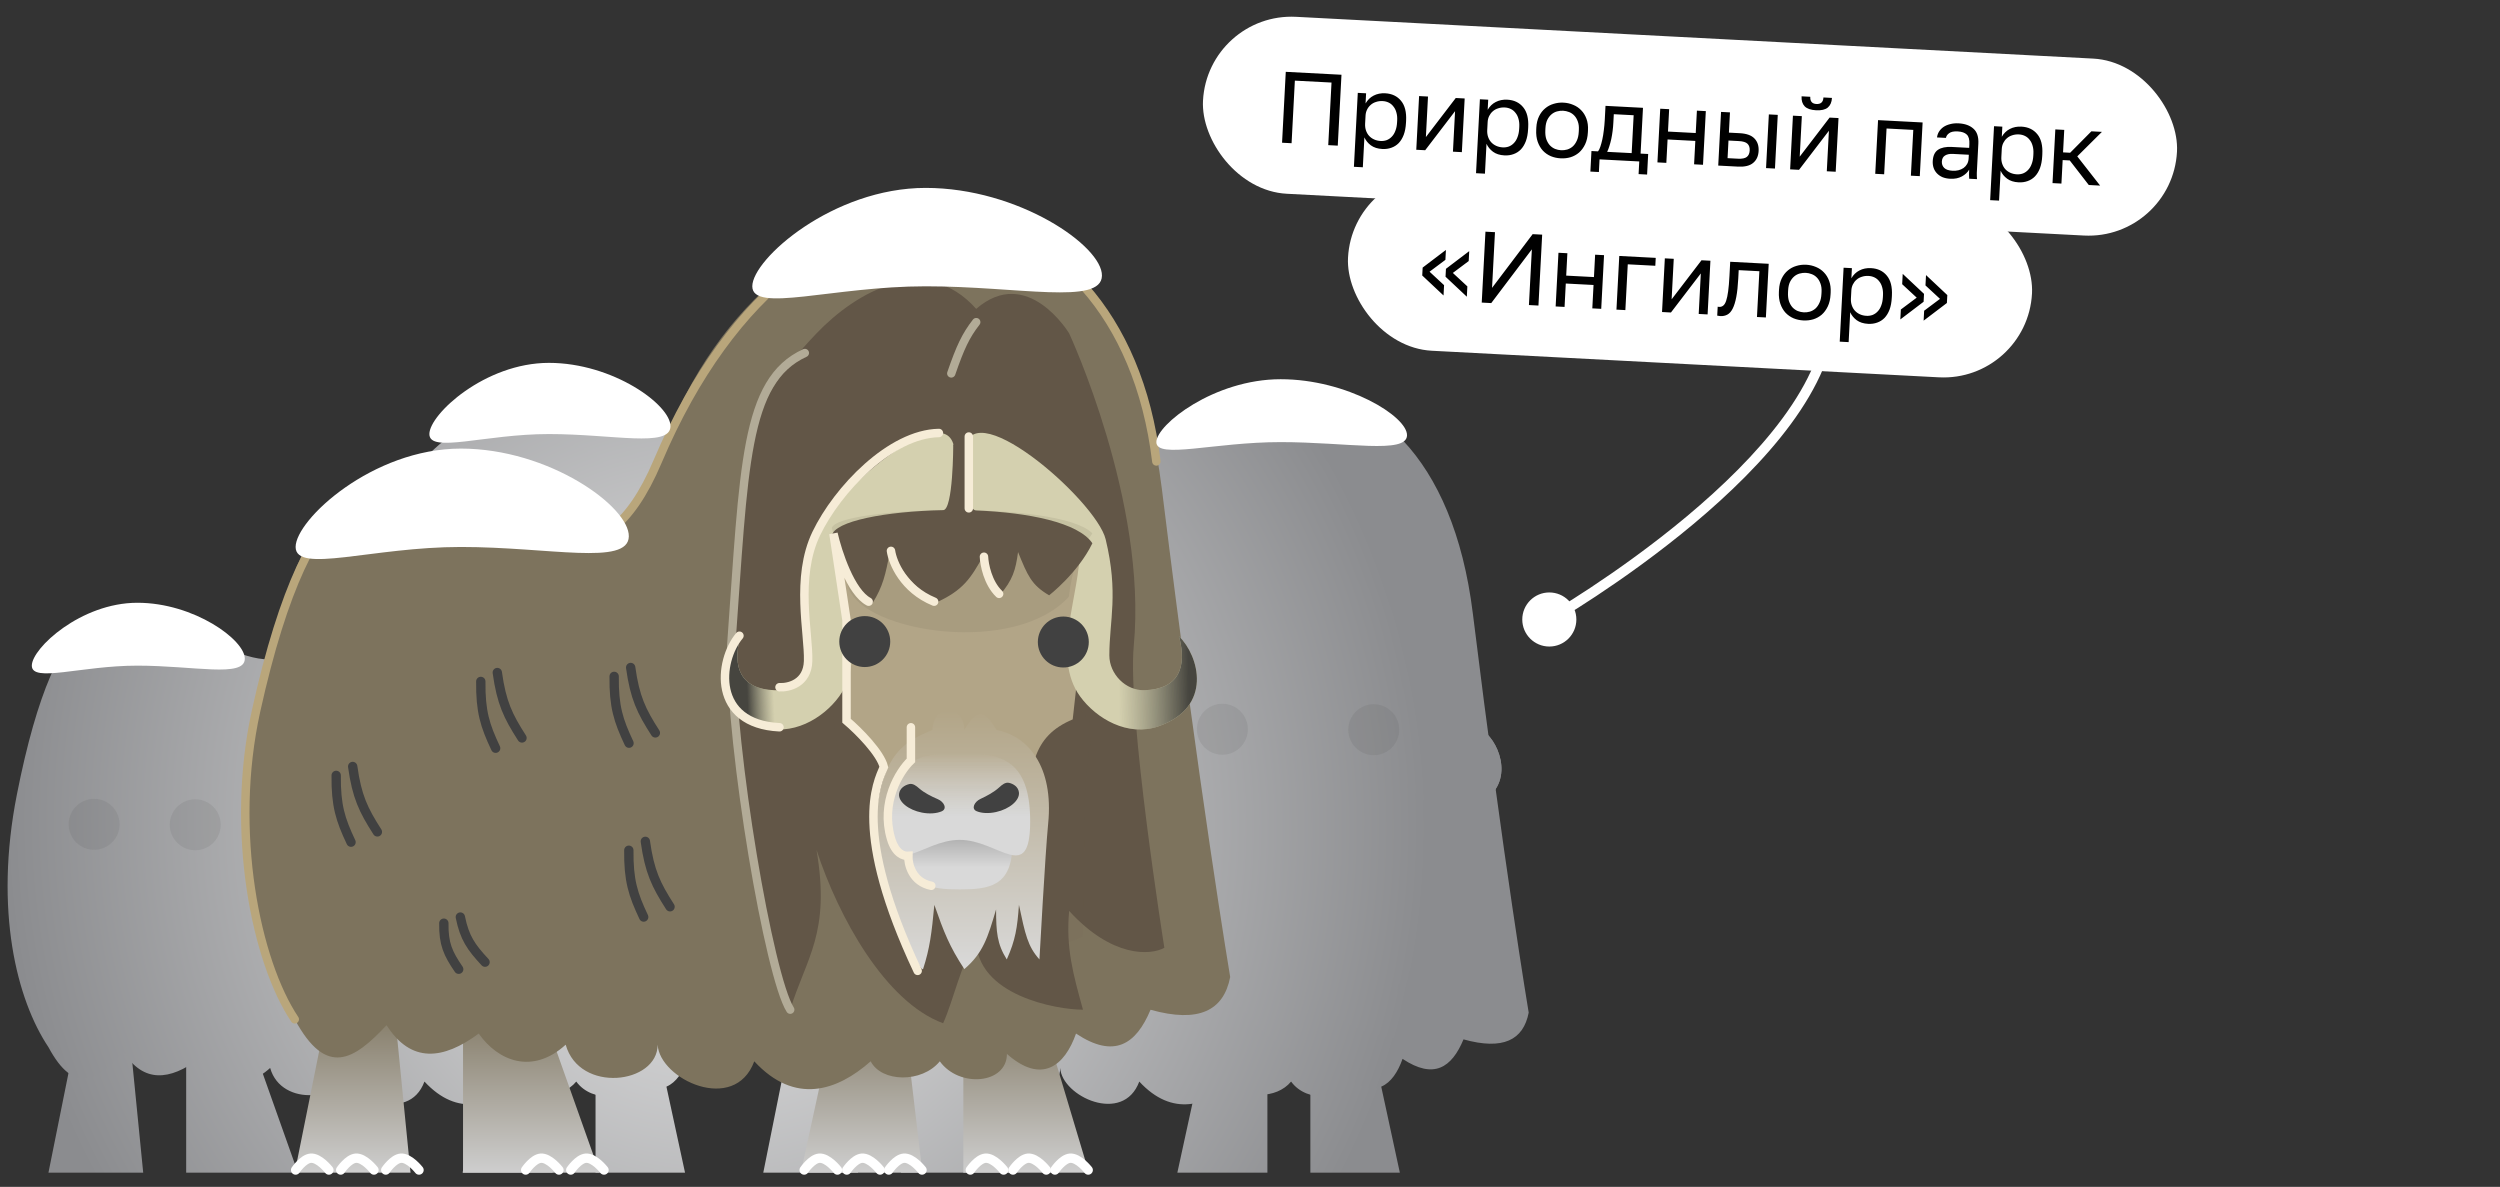 <?xml version="1.0" encoding="UTF-8"?> <svg xmlns="http://www.w3.org/2000/svg" width="198" height="94" viewBox="0 0 198 94" fill="none"><rect x="0" y="0" width="198" height="94" fill="#333333" stroke="none"/><path d="M63.169 79.358H66.616L67.955 92.877H60.451L63.169 79.358Z" fill="url(#paint0_radial_209_17546)"></path><path d="M71.358 80.196H75.711L80.21 92.877H71.358V80.196Z" fill="url(#paint1_radial_209_17546)"></path><path d="M103.781 80.196H108.125L110.868 92.877H103.781V80.196Z" fill="url(#paint2_radial_209_17546)"></path><path d="M100.378 80.196H96.007L93.246 92.877H100.378V80.196Z" fill="url(#paint3_radial_209_17546)"></path><path d="M57.949 62.938C64.418 30.148 76.157 64.585 83.969 46.785C90.511 27.055 113.553 23.466 116.648 48.583C119.082 68.338 121.073 80.199 121.073 80.199C120.65 82.372 119.046 83.194 115.91 82.318C114.977 84.555 113.564 85.513 111.082 83.861C110.35 85.95 108.862 87.176 106.604 85.18C106.604 87.133 103.514 87.406 102.255 85.659C101.087 87.084 98.476 87.022 97.775 85.659C95.589 87.588 92.857 88.499 90.231 85.659C88.956 89.106 84.09 86.824 83.969 84.582C83.969 87.133 78.902 87.76 78.009 84.582C75.865 86.536 73.637 85.659 72.375 83.861C70.061 85.57 67.987 85.803 66.401 83.318C64.311 85.551 62.507 86.763 60.452 82.938C57.949 79.196 56.138 72.114 57.949 62.938Z" fill="url(#paint4_radial_209_17546)"></path><path d="M88.736 58.728C89.578 47.126 88.603 44.41 94.265 38.486C96.844 35.787 101.333 33.2 104.612 36.898C107.939 34.012 110.637 38.486 110.637 38.486C110.637 38.486 115.706 49.373 114.825 58.728C114.403 63.213 116.807 78.302 116.807 78.302C115.911 78.8 113.416 78.958 110.637 75.914C110.418 78.302 110.894 80.005 111.533 82.314C109.819 82.314 104.619 81.389 104.612 77.768C103.613 79.386 103.137 81.718 102.471 83.193C98.711 81.813 95.681 76.294 94.265 71.962C95.19 77.387 93.584 78.956 92.562 82.314C91.759 83.08 88.693 65.575 88.736 58.728Z" fill="url(#paint5_radial_209_17546)"></path><path d="M95.339 63.335C95.632 59.871 110.122 58.738 112.221 64.198C111.289 67.571 111.769 72.923 111.527 77.593C106.276 80.035 97.492 77.436 96.384 70.266C95.944 65.987 95.751 66.799 95.339 63.335Z" fill="url(#paint6_radial_209_17546)"></path><path d="M95.26 51.596C96.374 44.286 110.896 43.532 112.142 52.088L110.867 63.501C108.24 64.611 107.988 66.61 107.974 70.669C107.974 70.669 98.969 74.186 98.969 70.669C99.183 66.953 98.814 65.224 96.257 63.501L95.26 51.596Z" fill="url(#paint7_radial_209_17546)"></path><path d="M102.726 52.32C103.642 52.32 103.215 49.973 103.215 49.973V46.312C103.215 41.891 94.694 49.281 94.079 51.831C93.232 55.344 93.84 57.092 93.84 59.354C93.84 60.563 92.773 61.654 91.555 61.612C89.357 61.535 88.788 60.16 89.325 58.117C88.026 59.38 87.1 62.698 90.652 63.949C92.645 64.65 94.688 63.455 95.737 62.01C97.621 59.415 95.737 55.484 95.737 52.32C95.737 49.802 99.198 52.32 102.726 52.32Z" fill="url(#paint8_radial_209_17546)"></path><path d="M102.726 52.32C103.642 52.32 103.215 49.973 103.215 49.973V46.312C103.215 41.891 94.694 49.281 94.079 51.831C93.232 55.344 93.84 57.092 93.84 59.354C93.84 60.563 92.773 61.654 91.555 61.612C89.357 61.535 88.788 60.16 89.325 58.117C88.026 59.38 87.1 62.698 90.652 63.949C92.645 64.65 94.688 63.455 95.737 62.01C97.621 59.415 95.737 55.484 95.737 52.32C95.737 49.802 99.198 52.32 102.726 52.32Z" fill="url(#paint9_radial_209_17546)"></path><path d="M104.356 52.32C103.44 52.32 103.867 49.973 103.867 49.973V46.312C103.867 41.891 112.388 49.281 113.003 51.831C113.85 55.344 113.242 57.092 113.242 59.354C113.242 60.563 114.309 61.654 115.527 61.612C117.725 61.535 118.294 60.16 117.757 58.117C119.056 59.38 119.982 62.698 116.43 63.949C114.437 64.65 112.394 63.455 111.345 62.01C109.461 59.415 111.345 55.484 111.345 52.32C111.345 49.802 107.884 52.32 104.356 52.32Z" fill="url(#paint10_radial_209_17546)"></path><path d="M104.356 52.32C103.44 52.32 103.867 49.973 103.867 49.973V46.312C103.867 41.891 112.388 49.281 113.003 51.831C113.85 55.344 113.242 57.092 113.242 59.354C113.242 60.563 114.309 61.654 115.527 61.612C117.725 61.535 118.294 60.16 117.757 58.117C119.056 59.38 119.982 62.698 116.43 63.949C114.437 64.65 112.394 63.455 111.345 62.01C109.461 59.415 111.345 55.484 111.345 52.32C111.345 49.802 107.884 52.32 104.356 52.32Z" fill="url(#paint11_radial_209_17546)"></path><path d="M95.26 51.101C95.552 49.713 110.043 49.26 112.142 51.447C111.21 52.798 110.857 53.684 110.615 55.555C107.123 59.385 97.455 57.889 96.348 55.017C95.907 53.303 95.672 52.489 95.26 51.101Z" fill="url(#paint12_radial_209_17546)"></path><path d="M98.074 70.27C98.435 65.606 100.085 64.907 101.772 64.184C101.878 62.38 103.846 62.617 103.844 64.18C104.733 62.684 105.174 62.942 105.93 64.184C107.94 64.57 109.654 66.51 109.276 70.27C109.095 72.073 108.711 79.057 108.711 79.057C107.949 78.203 107.791 77.432 107.383 75.522C107.278 76.998 107.159 77.797 106.595 79.057C105.961 78.048 105.905 77.272 105.902 75.816C105.367 77.629 105.063 78.642 103.844 79.683C102.878 78.218 102.509 77.263 101.901 75.522C101.728 77.351 101.609 78.333 101.17 79.683C100.825 79.991 98.055 73.022 98.074 70.27Z" fill="url(#paint13_radial_209_17546)"></path><path d="M95.26 51.596C95.399 50.655 98.762 50.015 102.471 49.94C103.126 49.94 103.126 45.706 103.126 45.706C103.126 45.706 103.647 45.414 104 45.706C104.227 45.71 103.785 49.961 104.609 49.961C108.004 50.097 111.234 50.74 112.142 52.088C111.21 54.011 109.34 55.461 109.34 55.461C108.183 54.784 107.944 54.173 107.326 52.659C107.166 53.829 106.985 54.462 106.129 55.461C105.168 54.662 105.083 54.046 105.079 52.893C104.266 54.33 103.806 55.132 101.956 55.957C100.491 54.796 99.931 54.039 99.009 52.659C98.746 54.109 98.566 54.887 97.9 55.957C97.377 56.201 95.231 53.777 95.26 51.596Z" fill="url(#paint14_radial_209_17546)"></path><path d="M106.957 71.586C106.957 68.833 105.428 70.784 103.541 70.784C101.654 70.784 100.125 68.833 100.125 71.586C100.125 74.339 101.654 74.518 103.541 74.518C105.428 74.518 106.957 74.339 106.957 71.586Z" fill="url(#paint15_radial_209_17546)"></path><path d="M108.111 70.103C108.111 74.24 106.065 71.308 103.541 71.308C101.018 71.308 98.972 74.24 98.972 70.103C98.972 65.965 101.018 65.695 103.541 65.695C106.065 65.695 108.111 65.965 108.111 70.103Z" fill="url(#paint16_radial_209_17546)"></path><path d="M102.128 68.673C102.531 68.843 102.76 69.3 102.369 69.463C102.044 69.598 101.591 69.636 101.106 69.543C100.21 69.372 99.543 68.821 99.616 68.313C99.666 67.965 99.975 67.763 100.277 67.692C100.514 67.636 100.733 67.811 100.923 67.978C101.234 68.252 101.711 68.497 102.128 68.673Z" fill="url(#paint17_radial_209_17546)"></path><path d="M104.897 68.65C104.496 68.833 104.263 69.3 104.648 69.455C104.968 69.585 105.417 69.612 105.899 69.505C106.786 69.309 107.449 68.735 107.381 68.222C107.335 67.873 107.032 67.677 106.736 67.612C106.5 67.56 106.28 67.744 106.089 67.919C105.78 68.203 105.309 68.462 104.897 68.65Z" fill="url(#paint18_radial_209_17546)"></path><path d="M99.042 58.458C99.042 59.37 98.303 60.109 97.391 60.109C96.48 60.109 95.74 59.37 95.74 58.458C95.74 57.546 96.48 56.807 97.391 56.807C98.303 56.807 99.042 57.546 99.042 58.458Z" fill="url(#paint19_radial_209_17546)"></path><path d="M96.945 58.458C96.945 58.79 96.675 59.06 96.343 59.06C96.01 59.06 95.74 58.79 95.74 58.458C95.74 58.125 96.01 57.856 96.343 57.856C96.675 57.856 96.945 58.125 96.945 58.458Z" fill="url(#paint20_radial_209_17546)"></path><path d="M111.91 58.487C111.91 59.399 111.17 60.138 110.259 60.138C109.347 60.138 108.608 59.399 108.608 58.487C108.608 57.575 109.347 56.836 110.259 56.836C111.17 56.836 111.91 57.575 111.91 58.487Z" fill="url(#paint21_radial_209_17546)"></path><path d="M111.91 58.458C111.91 58.79 111.64 59.06 111.307 59.06C110.975 59.06 110.705 58.79 110.705 58.458C110.705 58.125 110.975 57.856 111.307 57.856C111.64 57.856 111.91 58.125 111.91 58.458Z" fill="url(#paint22_radial_209_17546)"></path><path d="M6.556 79.358H10.003L11.342 92.877H3.837L6.556 79.358Z" fill="url(#paint23_radial_209_17546)"></path><path d="M14.745 80.196H19.098L23.597 92.877H14.745V80.196Z" fill="url(#paint24_radial_209_17546)"></path><path d="M47.167 80.196H51.512L54.255 92.877H47.167V80.196Z" fill="url(#paint25_radial_209_17546)"></path><path d="M43.765 80.196H39.394L36.633 92.877H43.765V80.196Z" fill="url(#paint26_radial_209_17546)"></path><path d="M1.335 62.938C7.804 30.148 19.544 64.585 27.356 46.785C33.898 27.055 56.94 23.466 60.035 48.583C62.469 68.338 64.46 80.199 64.46 80.199C64.037 82.372 62.432 83.194 59.297 82.318C58.364 84.555 56.951 85.513 54.469 83.861C53.736 85.95 52.249 87.176 49.991 85.18C49.991 87.133 46.901 87.406 45.641 85.659C44.474 87.084 41.863 87.022 41.162 85.659C38.976 87.588 36.243 88.499 33.617 85.659C32.343 89.106 27.477 86.824 27.356 84.582C27.356 87.133 22.289 87.76 21.396 84.582C19.251 86.536 17.024 85.659 15.761 83.861C13.448 85.57 11.374 85.803 9.788 83.318C7.698 85.551 5.894 86.763 3.838 82.938C1.336 79.196 -0.475 72.114 1.335 62.938Z" fill="url(#paint27_radial_209_17546)"></path><path d="M32.123 58.728C32.964 47.126 31.99 44.41 37.651 38.486C40.231 35.787 44.719 33.2 47.999 36.898C51.325 34.012 54.024 38.486 54.024 38.486C54.024 38.486 59.092 49.373 58.212 58.728C57.79 63.213 60.194 78.302 60.194 78.302C59.298 78.8 56.803 78.958 54.024 75.914C53.805 78.302 54.28 80.005 54.92 82.314C53.206 82.314 48.005 81.389 47.999 77.768C46.999 79.386 46.524 81.718 45.857 83.193C42.098 81.813 39.068 76.294 37.651 71.962C38.577 77.387 36.971 78.956 35.949 82.314C35.146 83.08 32.079 65.575 32.123 58.728Z" fill="url(#paint28_radial_209_17546)"></path><path d="M38.725 63.335C39.018 59.871 53.509 58.738 55.608 64.198C54.675 67.571 55.156 72.923 54.914 77.593C49.663 80.035 40.878 77.436 39.771 70.266C39.331 65.987 39.137 66.799 38.725 63.335Z" fill="url(#paint29_radial_209_17546)"></path><path d="M38.646 51.596C39.76 44.286 54.282 43.532 55.529 52.088L54.254 63.501C51.627 64.611 51.375 66.61 51.36 70.669C51.36 70.669 42.356 74.186 42.356 70.669C42.569 66.953 42.201 65.224 39.644 63.501L38.646 51.596Z" fill="url(#paint30_radial_209_17546)"></path><path d="M46.112 52.32C47.029 52.32 46.602 49.973 46.602 49.973V46.312C46.602 41.891 38.081 49.281 37.466 51.831C36.618 55.344 37.227 57.092 37.227 59.354C37.227 60.563 36.16 61.654 34.942 61.612C32.743 61.535 32.175 60.16 32.712 58.117C31.413 59.38 30.486 62.698 34.039 63.949C36.031 64.65 38.074 63.455 39.124 62.01C41.008 59.415 39.124 55.484 39.124 52.32C39.124 49.802 42.584 52.32 46.112 52.32Z" fill="url(#paint31_radial_209_17546)"></path><path d="M46.112 52.32C47.029 52.32 46.602 49.973 46.602 49.973V46.312C46.602 41.891 38.081 49.281 37.466 51.831C36.618 55.344 37.227 57.092 37.227 59.354C37.227 60.563 36.16 61.654 34.942 61.612C32.743 61.535 32.175 60.16 32.712 58.117C31.413 59.38 30.486 62.698 34.039 63.949C36.031 64.65 38.074 63.455 39.124 62.01C41.008 59.415 39.124 55.484 39.124 52.32C39.124 49.802 42.584 52.32 46.112 52.32Z" fill="url(#paint32_radial_209_17546)"></path><path d="M47.743 52.32C46.827 52.32 47.254 49.973 47.254 49.973V46.312C47.254 41.891 55.775 49.281 56.389 51.831C57.237 55.344 56.629 57.092 56.629 59.354C56.629 60.563 57.695 61.654 58.913 61.612C61.112 61.535 61.681 60.16 61.144 58.117C62.442 59.38 63.369 62.698 59.817 63.949C57.824 64.65 55.781 63.455 54.732 62.01C52.848 59.415 54.732 55.484 54.732 52.32C54.732 49.802 51.271 52.32 47.743 52.32Z" fill="url(#paint33_radial_209_17546)"></path><path d="M47.743 52.32C46.827 52.32 47.254 49.973 47.254 49.973V46.312C47.254 41.891 55.775 49.281 56.389 51.831C57.237 55.344 56.629 57.092 56.629 59.354C56.629 60.563 57.695 61.654 58.913 61.612C61.112 61.535 61.681 60.16 61.144 58.117C62.442 59.38 63.369 62.698 59.817 63.949C57.824 64.65 55.781 63.455 54.732 62.01C52.848 59.415 54.732 55.484 54.732 52.32C54.732 49.802 51.271 52.32 47.743 52.32Z" fill="url(#paint34_radial_209_17546)"></path><path d="M38.646 51.101C38.939 49.713 53.43 49.26 55.529 51.447C54.596 52.798 54.243 53.684 54.002 55.555C50.51 59.385 40.842 57.889 39.734 55.017C39.294 53.303 39.058 52.489 38.646 51.101Z" fill="url(#paint35_radial_209_17546)"></path><path d="M41.461 70.27C41.822 65.606 43.472 64.907 45.158 64.184C45.265 62.38 47.233 62.617 47.231 64.18C48.12 62.684 48.56 62.942 49.317 64.184C51.327 64.57 53.041 66.51 52.663 70.27C52.481 72.073 52.097 79.057 52.097 79.057C51.335 78.203 51.178 77.432 50.77 75.522C50.665 76.998 50.546 77.797 49.981 79.057C49.347 78.048 49.292 77.272 49.289 75.816C48.753 77.629 48.45 78.642 47.231 79.683C46.265 78.218 45.896 77.263 45.288 75.522C45.115 77.351 44.996 78.333 44.557 79.683C44.212 79.991 41.442 73.022 41.461 70.27Z" fill="url(#paint36_radial_209_17546)"></path><path d="M38.646 51.596C38.786 50.655 42.148 50.015 45.858 49.94C46.512 49.94 46.512 45.706 46.512 45.706C46.512 45.706 47.034 45.414 47.386 45.706C47.613 45.71 47.172 49.961 47.996 49.961C51.391 50.097 54.621 50.74 55.529 52.088C54.596 54.011 52.726 55.461 52.726 55.461C51.57 54.784 51.331 54.173 50.713 52.659C50.553 53.829 50.372 54.462 49.516 55.461C48.554 54.662 48.47 54.046 48.466 52.893C47.653 54.33 47.193 55.132 45.343 55.957C43.877 54.796 43.318 54.039 42.396 52.659C42.133 54.109 41.952 54.887 41.287 55.957C40.763 56.201 38.618 53.777 38.646 51.596Z" fill="url(#paint37_radial_209_17546)"></path><path d="M50.344 71.586C50.344 68.833 48.814 70.784 46.928 70.784C45.041 70.784 43.512 68.833 43.512 71.586C43.512 74.339 45.041 74.518 46.928 74.518C48.814 74.518 50.344 74.339 50.344 71.586Z" fill="url(#paint38_radial_209_17546)"></path><path d="M51.498 70.103C51.498 74.24 49.452 71.308 46.928 71.308C44.404 71.308 42.359 74.24 42.359 70.103C42.359 65.965 44.404 65.695 46.928 65.695C49.452 65.695 51.498 65.965 51.498 70.103Z" fill="url(#paint39_radial_209_17546)"></path><path d="M45.515 68.673C45.917 68.843 46.146 69.3 45.755 69.463C45.431 69.598 44.978 69.636 44.492 69.543C43.597 69.372 42.93 68.821 43.003 68.313C43.052 67.965 43.362 67.763 43.663 67.692C43.901 67.636 44.119 67.811 44.31 67.978C44.621 68.252 45.098 68.497 45.515 68.673Z" fill="url(#paint40_radial_209_17546)"></path><path d="M48.283 68.65C47.883 68.833 47.65 69.3 48.035 69.455C48.355 69.585 48.804 69.612 49.286 69.505C50.172 69.309 50.836 68.735 50.768 68.222C50.721 67.873 50.419 67.677 50.123 67.612C49.886 67.56 49.667 67.744 49.476 67.919C49.167 68.203 48.696 68.462 48.283 68.65Z" fill="url(#paint41_radial_209_17546)"></path><path d="M42.429 58.458C42.429 59.37 41.69 60.109 40.778 60.109C39.866 60.109 39.127 59.37 39.127 58.458C39.127 57.546 39.866 56.807 40.778 56.807C41.69 56.807 42.429 57.546 42.429 58.458Z" fill="url(#paint42_radial_209_17546)"></path><path d="M40.331 58.458C40.331 58.79 40.062 59.06 39.729 59.06C39.397 59.06 39.127 58.79 39.127 58.458C39.127 58.125 39.397 57.856 39.729 57.856C40.062 57.856 40.331 58.125 40.331 58.458Z" fill="url(#paint43_radial_209_17546)"></path><path d="M55.296 58.487C55.296 59.399 54.557 60.138 53.645 60.138C52.734 60.138 51.995 59.399 51.995 58.487C51.995 57.575 52.734 56.836 53.645 56.836C54.557 56.836 55.296 57.575 55.296 58.487Z" fill="url(#paint44_radial_209_17546)"></path><path d="M55.296 58.458C55.296 58.79 55.027 59.06 54.694 59.06C54.362 59.06 54.092 58.79 54.092 58.458C54.092 58.125 54.362 57.856 54.694 57.856C55.027 57.856 55.296 58.125 55.296 58.458Z" fill="url(#paint45_radial_209_17546)"></path><circle opacity="0.1" cx="96.812" cy="57.757" r="2.018" fill="#414141"></circle><circle opacity="0.1" cx="7.452" cy="65.286" r="2.018" fill="#414141"></circle><circle opacity="0.1" cx="108.8" cy="57.793" r="2.018" fill="#414141"></circle><circle opacity="0.1" cx="15.463" cy="65.322" r="2.018" fill="#414141"></circle><path d="M26.665 76.355H30.878L32.514 92.877H23.342L26.665 76.355Z" fill="url(#paint46_linear_209_17546)"></path><path d="M36.672 77.379H41.993L47.491 92.877H36.672V77.379Z" fill="url(#paint47_linear_209_17546)"></path><path d="M76.297 77.379H81.606L86.243 92.877H76.297V77.379Z" fill="url(#paint48_linear_209_17546)"></path><path d="M72.139 77.379H66.797L63.423 92.877H73.055L72.139 85.128V77.379Z" fill="url(#paint49_linear_209_17546)"></path><path d="M20.285 56.287C28.191 16.214 42.538 58.3 52.085 36.546C60.081 12.433 88.241 8.047 92.023 38.743C94.999 62.887 97.431 77.382 97.431 77.382C96.915 80.038 94.954 81.043 91.122 79.973C89.982 82.706 88.254 83.877 85.221 81.858C84.326 84.412 82.508 85.909 79.748 83.47C79.748 85.857 75.972 86.191 74.433 84.056C73.006 85.797 69.815 85.722 68.958 84.056C66.287 86.414 62.947 87.527 59.738 84.056C58.181 88.269 52.233 85.479 52.085 82.74C52.085 85.857 45.893 86.623 44.802 82.74C42.181 85.128 39.458 84.056 37.916 81.858C35.088 83.947 32.553 84.232 30.615 81.195C28.061 83.923 25.856 85.405 23.344 80.73C20.285 76.157 18.073 67.502 20.285 56.287Z" fill="#7D735D"></path><path d="M49.949 52.865C50.28 55.246 50.793 56.314 51.905 58.046" stroke="#414141" stroke-width="0.74" stroke-linecap="round" stroke-linejoin="round"></path><path d="M48.641 53.569C48.617 55.961 48.969 57.059 49.818 58.86" stroke="#414141" stroke-width="0.74" stroke-linecap="round" stroke-linejoin="round"></path><path d="M51.111 66.635C51.442 69.016 51.955 70.084 53.067 71.816" stroke="#414141" stroke-width="0.74" stroke-linecap="round" stroke-linejoin="round"></path><path d="M49.803 67.339C49.779 69.731 50.131 70.829 50.98 72.63" stroke="#414141" stroke-width="0.74" stroke-linecap="round" stroke-linejoin="round"></path><path d="M27.933 60.705C28.264 63.086 28.777 64.154 29.889 65.886" stroke="#414141" stroke-width="0.74" stroke-linecap="round" stroke-linejoin="round"></path><path d="M26.626 61.41C26.602 63.801 26.953 64.9 27.802 66.7" stroke="#414141" stroke-width="0.74" stroke-linecap="round" stroke-linejoin="round"></path><path d="M39.386 53.265C39.717 55.646 40.23 56.714 41.342 58.446" stroke="#414141" stroke-width="0.74" stroke-linecap="round" stroke-linejoin="round"></path><path d="M38.079 53.969C38.055 56.361 38.406 57.459 39.255 59.26" stroke="#414141" stroke-width="0.74" stroke-linecap="round" stroke-linejoin="round"></path><path d="M36.459 72.63C36.791 74.272 37.303 75.008 38.415 76.203M35.152 73.116C35.128 74.765 35.48 75.522 36.329 76.764" stroke="#414141" stroke-width="0.74" stroke-linecap="round" stroke-linejoin="round"></path><path d="M91.583 36.546C88.793 13.191 63.975 8.492 52.085 36.546C43.125 57.688 28.992 16.983 20.285 56.287C18.157 65.894 20.285 76.157 23.344 80.73" stroke="#B9A67B" stroke-width="0.67" stroke-linecap="round"></path><path d="M23.413 92.667C23.413 92.667 24.011 91.786 24.599 91.73C25.27 91.667 26.047 92.667 26.047 92.667" stroke="white" stroke-width="0.74" stroke-linecap="round" stroke-linejoin="round"></path><path d="M41.633 92.667C41.633 92.667 42.232 91.786 42.82 91.73C43.49 91.667 44.268 92.667 44.268 92.667" stroke="white" stroke-width="0.74" stroke-linecap="round" stroke-linejoin="round"></path><path d="M26.982 92.667C26.982 92.667 27.581 91.786 28.169 91.73C28.839 91.667 29.617 92.667 29.617 92.667" stroke="white" stroke-width="0.74" stroke-linecap="round" stroke-linejoin="round"></path><path d="M45.203 92.667C45.203 92.667 45.801 91.786 46.389 91.73C47.06 91.667 47.837 92.667 47.837 92.667" stroke="white" stroke-width="0.74" stroke-linecap="round" stroke-linejoin="round"></path><path d="M30.551 92.667C30.551 92.667 31.15 91.786 31.738 91.73C32.408 91.667 33.186 92.667 33.186 92.667" stroke="white" stroke-width="0.74" stroke-linecap="round" stroke-linejoin="round"></path><path d="M63.688 92.667C63.688 92.667 64.287 91.786 64.874 91.73C65.545 91.667 66.323 92.667 66.323 92.667" stroke="white" stroke-width="0.74" stroke-linecap="round" stroke-linejoin="round"></path><path d="M76.85 92.667C76.85 92.667 77.449 91.786 78.037 91.73C78.707 91.667 79.485 92.667 79.485 92.667" stroke="white" stroke-width="0.74" stroke-linecap="round" stroke-linejoin="round"></path><path d="M70.389 92.667C70.389 92.667 70.988 91.786 71.576 91.73C72.246 91.667 73.024 92.667 73.024 92.667" stroke="white" stroke-width="0.74" stroke-linecap="round" stroke-linejoin="round"></path><path d="M83.551 92.667C83.551 92.667 84.15 91.786 84.738 91.73C85.408 91.667 86.186 92.667 86.186 92.667" stroke="white" stroke-width="0.74" stroke-linecap="round" stroke-linejoin="round"></path><path d="M67.065 92.667C67.065 92.667 67.664 91.786 68.251 91.73C68.922 91.667 69.7 92.667 69.7 92.667" stroke="white" stroke-width="0.74" stroke-linecap="round" stroke-linejoin="round"></path><path d="M80.227 92.667C80.227 92.667 80.826 91.786 81.414 91.73C82.084 91.667 82.862 92.667 82.862 92.667" stroke="white" stroke-width="0.74" stroke-linecap="round" stroke-linejoin="round"></path><path d="M57.911 51.142C58.939 36.962 57.748 33.643 64.668 26.403C67.82 23.105 73.306 19.944 77.314 24.463C81.379 20.936 84.677 26.403 84.677 26.403C84.677 26.403 90.871 39.709 89.795 51.142C89.279 56.624 92.217 75.065 92.217 75.065C91.123 75.673 88.073 75.866 84.677 72.146C84.409 75.065 84.99 77.145 85.772 79.968C83.677 79.968 77.321 78.838 77.314 74.412C76.092 76.389 75.511 79.239 74.696 81.042C70.102 79.355 66.398 72.61 64.668 67.316C65.798 73.947 63.836 75.864 62.587 79.968C61.605 80.903 57.858 59.51 57.911 51.142Z" fill="#625647"></path><g style="mix-blend-mode:multiply" opacity="0.33"><path d="M65.981 56.773C66.339 52.539 84.049 51.154 86.614 57.827C85.474 61.95 86.061 68.49 85.765 74.198C79.348 77.183 68.612 74.006 67.259 65.243C66.721 60.014 66.484 61.006 65.981 56.773Z" fill="#625647" fill-opacity="0.12"></path></g><path d="M62.587 79.968C60.936 77.388 57.858 59.51 57.911 51.142C58.939 36.963 58.945 30.153 63.745 27.956" stroke="#B2AB97" stroke-width="0.66" stroke-linecap="round"></path><path d="M75.34 29.576C76.062 27.487 76.487 26.584 77.319 25.512" stroke="#B2AB97" stroke-width="0.66" stroke-linecap="round"></path><path d="M65.883 42.426C67.245 33.492 84.993 32.57 86.516 43.027L84.958 56.976C81.748 58.331 81.439 60.775 81.422 65.736C81.422 65.736 70.417 70.033 70.417 65.736C70.678 61.195 70.228 59.082 67.103 56.976L65.883 42.426Z" fill="#B2A587"></path><path d="M75.008 43.311C76.128 43.311 75.606 40.443 75.606 40.443V35.968C75.606 30.565 65.192 39.596 64.441 42.713C63.405 47.007 64.148 49.142 64.148 51.907C64.148 53.385 62.845 54.718 61.356 54.666C58.669 54.573 57.974 52.893 58.63 50.396C57.043 51.939 55.911 55.994 60.252 57.523C62.688 58.38 65.184 56.92 66.467 55.153C68.769 51.982 66.467 47.178 66.467 43.311C66.467 40.233 70.696 43.311 75.008 43.311Z" fill="#D4D0AF"></path><path d="M75.008 43.311C76.128 43.311 75.606 40.443 75.606 40.443V35.968C75.606 30.565 65.192 39.596 64.441 42.713C63.405 47.007 64.148 49.142 64.148 51.907C64.148 53.385 62.845 54.718 61.356 54.666C58.669 54.573 57.974 52.893 58.63 50.396C57.043 51.939 55.911 55.994 60.252 57.523C62.688 58.38 65.184 56.92 66.467 55.153C68.769 51.982 66.467 47.178 66.467 43.311C66.467 40.233 70.696 43.311 75.008 43.311Z" fill="url(#paint50_linear_209_17546)"></path><path d="M77.001 43.311C75.881 43.311 76.403 40.443 76.403 40.443V35.968C76.403 30.565 86.816 39.596 87.568 42.713C88.604 47.007 87.86 49.142 87.86 51.907C87.86 53.385 89.164 54.718 90.652 54.666C93.34 54.573 94.034 52.893 93.379 50.396C94.965 51.939 96.098 55.994 91.757 57.523C89.321 58.38 86.825 56.92 85.542 55.153C83.24 51.982 85.542 47.178 85.542 43.311C85.542 40.233 81.313 43.311 77.001 43.311Z" fill="#D4D0AF"></path><path d="M77.001 43.311C75.881 43.311 76.403 40.443 76.403 40.443V35.968C76.403 30.565 86.816 39.596 87.568 42.713C88.604 47.007 87.86 49.142 87.86 51.907C87.86 53.385 89.164 54.718 90.652 54.666C93.34 54.573 94.034 52.893 93.379 50.396C94.965 51.939 96.098 55.994 91.757 57.523C89.321 58.38 86.825 56.92 85.542 55.153C83.24 51.982 85.542 47.178 85.542 43.311C85.542 40.233 81.313 43.311 77.001 43.311Z" fill="url(#paint51_linear_209_17546)"></path><path d="M65.883 41.821C66.241 40.125 83.951 39.571 86.516 42.243C85.376 43.895 84.945 44.978 84.65 47.265C80.382 51.945 68.567 50.117 67.213 46.607C66.675 44.512 66.387 43.517 65.883 41.821Z" fill="#625647" fill-opacity="0.12"></path><path d="M69.323 65.249C69.764 59.549 71.781 58.694 73.842 57.811C73.972 55.605 76.377 55.895 76.375 57.805C77.461 55.977 78 56.292 78.924 57.811C81.38 58.282 83.475 60.653 83.013 65.249C82.792 67.452 82.323 75.987 82.323 75.987C81.391 74.943 81.199 74.001 80.701 71.666C80.572 73.471 80.426 74.447 79.737 75.987C78.962 74.754 78.894 73.805 78.89 72.026C78.236 74.242 77.865 75.48 76.375 76.752C75.194 74.962 74.743 73.794 74 71.666C73.789 73.902 73.643 75.102 73.107 76.752C72.685 77.128 69.3 68.612 69.323 65.249Z" fill="url(#paint52_linear_209_17546)"></path><path d="M65.884 42.426C66.054 41.276 70.163 40.494 74.697 40.403C75.497 40.403 75.497 35.227 75.497 35.227C75.497 35.227 76.134 34.871 76.565 35.227C76.842 35.233 76.303 40.428 77.31 40.428C81.459 40.594 85.406 41.38 86.517 43.027C85.377 45.378 83.091 47.149 83.091 47.149C81.678 46.322 81.386 45.576 80.63 43.725C80.435 45.155 80.214 45.929 79.168 47.149C77.992 46.173 77.889 45.421 77.884 44.011C76.891 45.767 76.328 46.748 74.068 47.755C72.276 46.337 71.593 45.412 70.466 43.725C70.145 45.497 69.924 46.448 69.111 47.755C68.471 48.054 65.849 45.091 65.884 42.426Z" fill="#625647"></path><path d="M80.179 66.857C80.179 63.492 78.31 65.876 76.004 65.876C73.699 65.876 71.83 63.492 71.83 66.857C71.83 70.221 73.699 70.44 76.004 70.44C78.31 70.44 80.179 70.221 80.179 66.857Z" fill="url(#paint53_linear_209_17546)"></path><path d="M81.589 65.043C81.589 70.1 79.089 66.517 76.005 66.517C72.921 66.517 70.42 70.1 70.42 65.043C70.42 59.987 72.921 59.657 76.005 59.657C79.089 59.657 81.589 59.987 81.589 65.043Z" fill="url(#paint54_linear_209_17546)"></path><path d="M61.736 54.428C62.47 54.471 63.95 54.117 64.002 52.356C64.067 50.155 62.967 45.752 64.65 42.256C66.333 38.76 70.541 34.358 74.361 34.293M58.564 50.349C56.881 52.356 56.401 57.341 61.736 57.6M72.678 76.893C67.461 65.82 69.47 61.995 70 60.749C69.741 59.661 68.038 57.924 67.045 57.082V52.356V49.119L66.009 42.256C66.349 43.745 67.383 46.909 68.797 47.653M73.76 70.155C72.248 69.853 71.916 68.448 71.939 67.784C71.567 67.814 70.918 67.615 70.564 66.409C69.726 63.556 71.206 61.117 72.145 60.223V57.6M70.564 43.628C70.697 44.556 71.568 46.662 73.983 47.653M77.93 44.092C77.956 44.711 78.232 46.166 79.13 47.033M76.73 34.572V40.261" stroke="#F6ECD7" stroke-width="0.67" stroke-linecap="round"></path><path d="M74.278 63.296C74.77 63.504 75.05 64.062 74.572 64.261C74.175 64.427 73.622 64.473 73.028 64.36C71.934 64.151 71.119 63.477 71.208 62.856C71.269 62.431 71.647 62.184 72.016 62.097C72.306 62.029 72.573 62.242 72.805 62.447C73.186 62.782 73.769 63.081 74.278 63.296Z" fill="#414141"></path><path d="M77.662 63.269C77.173 63.492 76.888 64.062 77.359 64.252C77.75 64.41 78.298 64.444 78.887 64.313C79.971 64.074 80.782 63.372 80.698 62.746C80.642 62.319 80.272 62.08 79.91 62C79.621 61.936 79.353 62.161 79.12 62.375C78.742 62.722 78.166 63.038 77.662 63.269Z" fill="#414141"></path><circle cx="68.489" cy="50.812" r="2.018" fill="#414141"></circle><circle cx="84.215" cy="50.848" r="2.018" fill="#414141"></circle><path d="M87.274 21.841C87.224 24.193 80.658 22.675 73.311 22.675C65.964 22.675 59.582 24.827 59.582 22.675C59.582 20.523 65.964 14.882 73.311 14.882C80.658 14.882 87.324 19.489 87.274 21.841Z" fill="white"></path><path d="M49.803 42.486C49.756 44.838 43.498 43.32 36.497 43.32C29.495 43.32 23.413 45.472 23.413 43.32C23.413 41.168 29.495 35.528 36.497 35.528C43.498 35.528 49.851 40.134 49.803 42.486Z" fill="white"></path><path d="M53.102 33.774C53.067 35.475 48.539 34.377 43.473 34.377C38.407 34.377 34.006 35.934 34.006 34.377C34.006 32.82 38.407 28.739 43.473 28.739C48.539 28.739 53.136 32.072 53.102 33.774Z" fill="white"></path><path d="M19.389 52.186C19.358 53.69 15.358 52.719 10.883 52.719C6.408 52.719 2.52 54.095 2.52 52.719C2.52 51.344 6.408 47.739 10.883 47.739C15.358 47.739 19.419 50.683 19.389 52.186Z" fill="white"></path><path d="M111.436 34.482C111.401 35.986 106.693 35.015 101.426 35.015C96.159 35.015 91.583 36.391 91.583 35.015C91.583 33.64 96.159 30.034 101.426 30.034C106.693 30.034 111.472 32.979 111.436 34.482Z" fill="white"></path><rect x="95.645" y="0.965" width="77.246" height="14.033" rx="7.016" transform="rotate(3 95.645 0.965)" fill="white"></rect><path d="M101.833 5.689L106.245 5.92L105.951 11.535L105.197 11.495L105.456 6.538L102.553 6.386L102.293 11.343L101.539 11.304L101.833 5.689ZM107.537 7.355L108.195 7.389L108.153 8.192C108.312 7.916 108.524 7.71 108.789 7.573C109.059 7.432 109.365 7.37 109.707 7.388C110.242 7.416 110.661 7.615 110.963 7.985C111.266 8.349 111.399 8.877 111.363 9.566L111.354 9.727C111.335 10.091 111.276 10.406 111.176 10.675C111.076 10.938 110.944 11.156 110.78 11.33C110.615 11.498 110.421 11.622 110.197 11.701C109.978 11.781 109.738 11.814 109.476 11.8C109.112 11.781 108.812 11.685 108.574 11.512C108.342 11.339 108.171 11.129 108.06 10.882L107.936 13.248L107.23 13.211L107.537 7.355ZM109.348 11.166C109.52 11.175 109.682 11.151 109.835 11.095C109.988 11.033 110.122 10.941 110.235 10.819C110.354 10.696 110.448 10.54 110.517 10.351C110.592 10.162 110.635 9.941 110.648 9.69L110.657 9.529C110.669 9.299 110.648 9.092 110.593 8.907C110.544 8.722 110.466 8.565 110.36 8.436C110.26 8.302 110.137 8.199 109.99 8.127C109.844 8.055 109.685 8.015 109.514 8.006C109.322 7.995 109.143 8.018 108.98 8.074C108.816 8.124 108.675 8.203 108.557 8.309C108.439 8.41 108.344 8.534 108.272 8.681C108.2 8.827 108.16 8.986 108.151 9.157L108.117 9.799C108.107 9.991 108.13 10.169 108.186 10.333C108.241 10.497 108.322 10.638 108.429 10.756C108.535 10.874 108.667 10.97 108.824 11.042C108.981 11.115 109.156 11.156 109.348 11.166ZM112.392 7.609L113.098 7.646L112.93 10.855L115.296 7.762L116.002 7.799L115.779 12.05L115.073 12.013L115.241 8.804L112.875 11.898L112.169 11.861L112.392 7.609ZM117.208 7.862L117.866 7.896L117.824 8.698C117.983 8.423 118.195 8.217 118.46 8.08C118.73 7.939 119.036 7.877 119.378 7.895C119.913 7.923 120.332 8.122 120.634 8.492C120.937 8.856 121.07 9.383 121.034 10.073L121.025 10.234C121.006 10.597 120.947 10.913 120.847 11.182C120.747 11.444 120.615 11.663 120.451 11.836C120.286 12.005 120.092 12.129 119.868 12.208C119.649 12.288 119.409 12.321 119.147 12.307C118.783 12.288 118.483 12.192 118.245 12.018C118.013 11.845 117.842 11.635 117.731 11.388L117.607 13.755L116.901 13.718L117.208 7.862ZM119.019 11.673C119.19 11.682 119.353 11.658 119.506 11.602C119.659 11.54 119.793 11.448 119.906 11.325C120.025 11.203 120.119 11.047 120.188 10.857C120.262 10.668 120.306 10.448 120.319 10.197L120.328 10.036C120.34 9.806 120.319 9.599 120.264 9.414C120.215 9.229 120.137 9.072 120.031 8.943C119.931 8.809 119.808 8.706 119.661 8.634C119.515 8.562 119.356 8.521 119.185 8.512C118.992 8.502 118.814 8.525 118.651 8.581C118.487 8.631 118.346 8.71 118.228 8.816C118.11 8.917 118.015 9.041 117.943 9.187C117.871 9.334 117.831 9.492 117.822 9.664L117.788 10.305C117.778 10.498 117.801 10.676 117.856 10.84C117.912 11.004 117.993 11.145 118.1 11.263C118.206 11.381 118.338 11.476 118.495 11.549C118.652 11.622 118.827 11.663 119.019 11.673ZM123.601 12.54C123.328 12.526 123.071 12.47 122.83 12.371C122.588 12.268 122.379 12.123 122.201 11.936C122.023 11.745 121.885 11.509 121.787 11.231C121.689 10.952 121.65 10.631 121.669 10.267L121.677 10.107C121.695 9.765 121.767 9.466 121.893 9.209C122.019 8.953 122.18 8.744 122.377 8.583C122.573 8.416 122.796 8.297 123.047 8.224C123.298 8.146 123.559 8.114 123.832 8.129C124.105 8.143 124.362 8.202 124.603 8.306C124.845 8.404 125.054 8.547 125.232 8.733C125.411 8.914 125.549 9.138 125.647 9.406C125.746 9.674 125.786 9.979 125.768 10.321L125.76 10.482C125.741 10.845 125.668 11.161 125.542 11.428C125.415 11.694 125.253 11.914 125.057 12.086C124.86 12.253 124.637 12.375 124.386 12.453C124.135 12.526 123.874 12.555 123.601 12.54ZM123.635 11.899C123.795 11.907 123.957 11.889 124.12 11.844C124.284 11.793 124.43 11.713 124.559 11.601C124.689 11.485 124.796 11.332 124.881 11.144C124.971 10.955 125.023 10.722 125.038 10.444L125.046 10.284C125.06 10.027 125.031 9.806 124.961 9.619C124.895 9.434 124.804 9.279 124.687 9.155C124.571 9.031 124.433 8.938 124.276 8.876C124.118 8.814 123.959 8.779 123.799 8.77C123.638 8.762 123.476 8.78 123.313 8.825C123.15 8.87 123.004 8.948 122.874 9.06C122.745 9.171 122.636 9.315 122.546 9.493C122.462 9.671 122.413 9.888 122.399 10.145L122.391 10.305C122.376 10.583 122.401 10.821 122.466 11.017C122.536 11.214 122.63 11.377 122.746 11.506C122.863 11.63 123 11.726 123.158 11.793C123.315 11.855 123.474 11.89 123.635 11.899ZM126.043 11.961L126.565 11.988C126.628 11.911 126.688 11.791 126.744 11.627C126.801 11.464 126.854 11.271 126.903 11.049C126.953 10.826 126.992 10.584 127.022 10.323C127.057 10.056 127.082 9.784 127.097 9.506L127.156 8.383L130.124 8.539L129.934 12.165L130.535 12.196L130.45 13.825L129.776 13.789L129.829 12.787L126.684 12.622L126.632 13.624L125.958 13.589L126.043 11.961ZM129.228 12.127L129.385 9.127L127.813 9.045L127.778 9.703C127.767 9.927 127.747 10.152 127.719 10.375C127.691 10.594 127.656 10.804 127.614 11.005C127.571 11.201 127.521 11.389 127.463 11.569C127.411 11.743 127.352 11.895 127.287 12.026L129.228 12.127ZM131.491 8.61L132.197 8.647L132.104 10.42L134.302 10.535L134.395 8.763L135.101 8.8L134.878 13.051L134.172 13.014L134.269 11.161L132.072 11.046L131.974 12.899L131.268 12.862L131.491 8.61ZM136.307 8.863L137.013 8.9L136.929 10.504L137.787 10.549C138.322 10.577 138.709 10.715 138.948 10.964C139.192 11.213 139.304 11.546 139.282 11.963C139.261 12.369 139.115 12.683 138.846 12.905C138.583 13.127 138.183 13.224 137.649 13.196L136.084 13.114L136.307 8.863ZM137.641 12.569C137.973 12.586 138.209 12.539 138.348 12.429C138.488 12.318 138.564 12.148 138.576 11.918C138.588 11.688 138.531 11.51 138.403 11.386C138.276 11.261 138.046 11.19 137.714 11.173L136.896 11.13L136.823 12.526L137.641 12.569ZM140.093 9.061L140.799 9.098L140.577 13.35L139.871 13.313L140.093 9.061ZM142 9.161L142.706 9.198L142.538 12.407L144.904 9.313L145.61 9.35L145.387 13.602L144.682 13.565L144.85 10.356L142.484 13.45L141.778 13.413L142 9.161ZM143.833 8.734C143.416 8.712 143.115 8.608 142.932 8.422C142.749 8.23 142.666 7.965 142.684 7.628L143.374 7.665C143.355 8.028 143.516 8.219 143.859 8.237C144.212 8.255 144.398 8.083 144.417 7.719L145.091 7.755C145.073 8.091 144.963 8.346 144.761 8.518C144.559 8.684 144.25 8.756 143.833 8.734ZM148.742 9.514L152.271 9.699L152.048 13.951L151.342 13.914L151.532 10.288L149.415 10.177L149.225 13.803L148.519 13.766L148.742 9.514ZM154.456 14.158C154.22 14.145 154.013 14.102 153.835 14.028C153.662 13.95 153.517 13.848 153.4 13.724C153.284 13.6 153.197 13.456 153.141 13.292C153.086 13.129 153.063 12.95 153.073 12.758C153.095 12.335 153.234 12.037 153.49 11.863C153.751 11.689 154.114 11.614 154.58 11.638L155.959 11.711L155.974 11.422C155.993 11.058 155.924 10.802 155.765 10.655C155.612 10.507 155.372 10.425 155.046 10.408C154.741 10.392 154.516 10.439 154.371 10.55C154.226 10.655 154.142 10.779 154.118 10.922L153.412 10.885C153.432 10.715 153.486 10.559 153.574 10.419C153.667 10.274 153.786 10.152 153.931 10.052C154.081 9.952 154.256 9.879 154.457 9.83C154.658 9.776 154.879 9.756 155.12 9.768C155.623 9.795 156.015 9.936 156.296 10.192C156.583 10.443 156.713 10.838 156.685 11.379L156.594 13.103C156.582 13.328 156.572 13.526 156.563 13.697C156.56 13.863 156.565 14.027 156.578 14.188L155.96 14.156C155.95 14.032 155.946 13.916 155.946 13.809C155.946 13.697 155.95 13.571 155.958 13.432C155.833 13.651 155.642 13.831 155.382 13.973C155.123 14.115 154.814 14.176 154.456 14.158ZM154.642 13.524C154.807 13.533 154.964 13.519 155.11 13.484C155.262 13.444 155.397 13.384 155.514 13.304C155.631 13.219 155.725 13.114 155.796 12.989C155.867 12.864 155.907 12.716 155.916 12.545L155.931 12.256L154.671 12.19C154.409 12.176 154.201 12.219 154.045 12.318C153.89 12.412 153.807 12.571 153.795 12.796C153.785 12.994 153.846 13.16 153.978 13.296C154.116 13.432 154.337 13.508 154.642 13.524ZM157.927 9.996L158.585 10.03L158.543 10.832C158.702 10.557 158.914 10.351 159.178 10.214C159.448 10.073 159.755 10.011 160.097 10.029C160.632 10.057 161.05 10.256 161.353 10.626C161.655 10.99 161.789 11.517 161.752 12.207L161.744 12.368C161.725 12.731 161.665 13.047 161.566 13.316C161.466 13.578 161.334 13.797 161.169 13.97C161.005 14.139 160.811 14.263 160.587 14.342C160.368 14.422 160.128 14.455 159.866 14.441C159.502 14.422 159.201 14.326 158.964 14.152C158.732 13.979 158.56 13.769 158.45 13.522L158.326 15.889L157.62 15.852L157.927 9.996ZM159.738 13.807C159.909 13.816 160.071 13.792 160.224 13.736C160.378 13.674 160.511 13.582 160.625 13.459C160.744 13.337 160.838 13.181 160.907 12.991C160.981 12.802 161.025 12.582 161.038 12.331L161.046 12.17C161.059 11.94 161.037 11.733 160.983 11.547C160.933 11.363 160.856 11.206 160.75 11.077C160.65 10.943 160.526 10.84 160.38 10.768C160.234 10.696 160.075 10.655 159.904 10.646C159.711 10.636 159.533 10.659 159.369 10.715C159.206 10.765 159.065 10.844 158.947 10.95C158.829 11.051 158.734 11.175 158.662 11.321C158.59 11.468 158.549 11.626 158.54 11.798L158.507 12.439C158.497 12.632 158.519 12.81 158.575 12.974C158.631 13.138 158.712 13.279 158.818 13.397C158.925 13.515 159.057 13.61 159.214 13.683C159.371 13.755 159.546 13.797 159.738 13.807ZM162.782 10.25L163.488 10.287L163.394 12.068L163.956 12.098L165.638 10.4L166.472 10.444L164.52 12.384L166.329 14.699L165.431 14.652L163.924 12.707L163.363 12.678L163.265 14.539L162.559 14.502L162.782 10.25Z" fill="black"></path><rect x="107.13" y="13.398" width="54.246" height="14.033" rx="7.016" transform="rotate(3 107.13 13.398)" fill="white"></rect><path d="M112.641 21.819L112.674 21.193L114.517 19.794L114.476 20.58L113.22 21.519L114.37 22.585L114.328 23.403L112.641 21.819ZM114.486 21.916L114.519 21.29L116.362 19.89L116.321 20.676L115.065 21.616L116.215 22.682L116.173 23.5L114.486 21.916ZM117.648 18.349L118.402 18.388L118.17 22.8L121.386 18.545L122.14 18.584L121.845 24.2L121.091 24.16L121.323 19.748L118.107 24.004L117.353 23.964L117.648 18.349ZM123.43 20.019L124.136 20.056L124.043 21.829L126.241 21.944L126.334 20.172L127.04 20.209L126.817 24.46L126.111 24.423L126.208 22.57L124.01 22.455L123.913 24.308L123.207 24.271L123.43 20.019ZM128.246 20.272L131.134 20.423L131.101 21.049L128.919 20.934L128.729 24.56L128.023 24.523L128.246 20.272ZM131.855 20.461L132.561 20.498L132.393 23.707L134.759 20.613L135.465 20.65L135.242 24.902L134.537 24.865L134.705 21.656L132.339 24.75L131.633 24.712L131.855 20.461ZM136.244 25.035C136.164 25.03 136.084 25.018 136.004 24.998L136.041 24.292C136.068 24.299 136.108 24.303 136.161 24.306C136.279 24.312 136.383 24.28 136.472 24.21C136.567 24.14 136.646 24.013 136.709 23.828C136.773 23.644 136.826 23.392 136.869 23.073C136.913 22.753 136.948 22.347 136.973 21.855L137.032 20.732L140.081 20.892L139.858 25.143L139.152 25.107L139.342 21.481L137.705 21.395L137.671 22.053C137.64 22.646 137.587 23.137 137.513 23.524C137.439 23.912 137.343 24.221 137.224 24.451C137.11 24.675 136.97 24.831 136.805 24.919C136.639 25.007 136.452 25.046 136.244 25.035ZM142.821 25.379C142.549 25.365 142.291 25.309 142.05 25.21C141.809 25.106 141.599 24.961 141.421 24.775C141.244 24.583 141.106 24.348 141.008 24.07C140.91 23.791 140.87 23.47 140.889 23.106L140.898 22.946C140.916 22.604 140.988 22.304 141.114 22.048C141.24 21.792 141.401 21.583 141.597 21.422C141.793 21.255 142.017 21.136 142.267 21.063C142.518 20.985 142.78 20.953 143.053 20.967C143.325 20.982 143.582 21.041 143.824 21.145C144.065 21.243 144.275 21.385 144.453 21.572C144.631 21.753 144.769 21.977 144.868 22.245C144.966 22.513 145.007 22.818 144.989 23.16L144.98 23.321C144.961 23.684 144.889 24 144.762 24.266C144.635 24.533 144.474 24.753 144.277 24.925C144.081 25.091 143.857 25.214 143.606 25.292C143.356 25.364 143.094 25.394 142.821 25.379ZM142.855 24.738C143.015 24.746 143.177 24.728 143.34 24.683C143.504 24.632 143.65 24.551 143.78 24.44C143.909 24.324 144.016 24.171 144.101 23.982C144.191 23.794 144.244 23.561 144.258 23.283L144.267 23.122C144.28 22.866 144.252 22.644 144.181 22.458C144.116 22.273 144.025 22.118 143.908 21.994C143.791 21.869 143.654 21.776 143.496 21.715C143.338 21.653 143.179 21.617 143.019 21.609C142.859 21.601 142.697 21.619 142.533 21.664C142.37 21.709 142.224 21.787 142.095 21.898C141.966 22.01 141.856 22.154 141.766 22.332C141.682 22.51 141.633 22.727 141.62 22.984L141.611 23.144C141.597 23.422 141.622 23.659 141.687 23.856C141.757 24.053 141.85 24.216 141.967 24.345C142.083 24.469 142.221 24.565 142.378 24.632C142.536 24.694 142.695 24.729 142.855 24.738ZM146.013 21.203L146.671 21.237L146.629 22.04C146.788 21.764 147 21.558 147.265 21.421C147.535 21.28 147.841 21.218 148.183 21.236C148.718 21.264 149.137 21.463 149.439 21.833C149.742 22.197 149.875 22.724 149.839 23.414L149.83 23.575C149.811 23.938 149.752 24.254 149.652 24.523C149.552 24.786 149.42 25.004 149.256 25.178C149.091 25.346 148.897 25.47 148.673 25.549C148.455 25.629 148.214 25.662 147.952 25.648C147.589 25.629 147.288 25.533 147.05 25.36C146.818 25.187 146.647 24.977 146.536 24.729L146.412 27.096L145.706 27.059L146.013 21.203ZM147.825 25.014C147.996 25.023 148.158 24.999 148.311 24.943C148.464 24.881 148.598 24.789 148.711 24.666C148.83 24.544 148.924 24.388 148.993 24.199C149.068 24.009 149.111 23.789 149.125 23.538L149.133 23.377C149.145 23.147 149.124 22.94 149.069 22.755C149.02 22.57 148.942 22.413 148.836 22.284C148.736 22.15 148.613 22.047 148.466 21.975C148.32 21.903 148.161 21.863 147.99 21.854C147.798 21.843 147.619 21.866 147.456 21.922C147.292 21.972 147.151 22.051 147.033 22.157C146.915 22.258 146.82 22.382 146.748 22.528C146.676 22.675 146.636 22.834 146.627 23.005L146.593 23.646C146.583 23.839 146.606 24.017 146.662 24.181C146.717 24.345 146.798 24.486 146.905 24.604C147.011 24.722 147.143 24.817 147.3 24.89C147.457 24.963 147.632 25.004 147.825 25.014ZM152.382 23.274L152.349 23.9L150.506 25.299L150.547 24.513L151.803 23.574L150.652 22.508L150.695 21.69L152.382 23.274ZM154.227 23.371L154.194 23.997L152.351 25.396L152.392 24.61L153.648 23.67L152.497 22.605L152.54 21.786L154.227 23.371Z" fill="black"></path><path d="M120.564 49.064C120.564 50.247 121.523 51.206 122.706 51.206C123.889 51.206 124.848 50.247 124.848 49.064C124.848 47.881 123.889 46.922 122.706 46.922C121.523 46.922 120.564 47.881 120.564 49.064ZM122.706 49.064C122.906 49.412 122.907 49.412 122.907 49.412C122.907 49.412 122.907 49.412 122.908 49.412C122.908 49.411 122.91 49.411 122.911 49.41C122.914 49.408 122.918 49.406 122.924 49.402C122.935 49.396 122.951 49.386 122.973 49.374C123.015 49.349 123.079 49.312 123.161 49.263C123.326 49.166 123.567 49.021 123.873 48.834C124.486 48.459 125.361 47.91 126.41 47.216C128.507 45.828 131.306 43.855 134.106 41.515C136.904 39.177 139.716 36.462 141.832 33.59C143.943 30.724 145.392 27.659 145.392 24.628L144.589 24.628C144.589 27.411 143.252 30.308 141.185 33.114C139.123 35.914 136.364 38.582 133.591 40.899C130.82 43.214 128.048 45.169 125.967 46.546C124.926 47.235 124.06 47.778 123.454 48.149C123.151 48.334 122.914 48.476 122.752 48.572C122.671 48.62 122.609 48.656 122.568 48.68C122.547 48.692 122.532 48.701 122.521 48.707C122.516 48.71 122.512 48.712 122.51 48.714C122.508 48.715 122.508 48.715 122.507 48.715C122.507 48.716 122.506 48.716 122.506 48.716C122.506 48.716 122.506 48.716 122.706 49.064Z" fill="white"></path><defs><radialGradient id="paint0_radial_209_17546" cx="0" cy="0" r="1" gradientUnits="userSpaceOnUse" gradientTransform="translate(56.674 65.24) rotate(173.872) scale(56.394 58.067)"><stop stop-color="#EBEBEB"></stop><stop offset="1" stop-color="#8B8C8F"></stop></radialGradient><radialGradient id="paint1_radial_209_17546" cx="0" cy="0" r="1" gradientUnits="userSpaceOnUse" gradientTransform="translate(56.674 65.24) rotate(173.872) scale(56.394 58.067)"><stop stop-color="#EBEBEB"></stop><stop offset="1" stop-color="#8B8C8F"></stop></radialGradient><radialGradient id="paint2_radial_209_17546" cx="0" cy="0" r="1" gradientUnits="userSpaceOnUse" gradientTransform="translate(56.674 65.24) rotate(173.872) scale(56.394 58.067)"><stop stop-color="#EBEBEB"></stop><stop offset="1" stop-color="#8B8C8F"></stop></radialGradient><radialGradient id="paint3_radial_209_17546" cx="0" cy="0" r="1" gradientUnits="userSpaceOnUse" gradientTransform="translate(56.674 65.24) rotate(173.872) scale(56.394 58.067)"><stop stop-color="#EBEBEB"></stop><stop offset="1" stop-color="#8B8C8F"></stop></radialGradient><radialGradient id="paint4_radial_209_17546" cx="0" cy="0" r="1" gradientUnits="userSpaceOnUse" gradientTransform="translate(56.674 65.24) rotate(173.872) scale(56.394 58.067)"><stop stop-color="#EBEBEB"></stop><stop offset="1" stop-color="#8B8C8F"></stop></radialGradient><radialGradient id="paint5_radial_209_17546" cx="0" cy="0" r="1" gradientUnits="userSpaceOnUse" gradientTransform="translate(56.674 65.24) rotate(173.872) scale(56.394 58.067)"><stop stop-color="#EBEBEB"></stop><stop offset="1" stop-color="#8B8C8F"></stop></radialGradient><radialGradient id="paint6_radial_209_17546" cx="0" cy="0" r="1" gradientUnits="userSpaceOnUse" gradientTransform="translate(56.674 65.24) rotate(173.872) scale(56.394 58.067)"><stop stop-color="#EBEBEB"></stop><stop offset="1" stop-color="#8B8C8F"></stop></radialGradient><radialGradient id="paint7_radial_209_17546" cx="0" cy="0" r="1" gradientUnits="userSpaceOnUse" gradientTransform="translate(56.674 65.24) rotate(173.872) scale(56.394 58.067)"><stop stop-color="#EBEBEB"></stop><stop offset="1" stop-color="#8B8C8F"></stop></radialGradient><radialGradient id="paint8_radial_209_17546" cx="0" cy="0" r="1" gradientUnits="userSpaceOnUse" gradientTransform="translate(56.674 65.24) rotate(173.872) scale(56.394 58.067)"><stop stop-color="#EBEBEB"></stop><stop offset="1" stop-color="#8B8C8F"></stop></radialGradient><radialGradient id="paint9_radial_209_17546" cx="0" cy="0" r="1" gradientUnits="userSpaceOnUse" gradientTransform="translate(56.674 65.24) rotate(173.872) scale(56.394 58.067)"><stop stop-color="#EBEBEB"></stop><stop offset="1" stop-color="#8B8C8F"></stop></radialGradient><radialGradient id="paint10_radial_209_17546" cx="0" cy="0" r="1" gradientUnits="userSpaceOnUse" gradientTransform="translate(56.674 65.24) rotate(173.872) scale(56.394 58.067)"><stop stop-color="#EBEBEB"></stop><stop offset="1" stop-color="#8B8C8F"></stop></radialGradient><radialGradient id="paint11_radial_209_17546" cx="0" cy="0" r="1" gradientUnits="userSpaceOnUse" gradientTransform="translate(56.674 65.24) rotate(173.872) scale(56.394 58.067)"><stop stop-color="#EBEBEB"></stop><stop offset="1" stop-color="#8B8C8F"></stop></radialGradient><radialGradient id="paint12_radial_209_17546" cx="0" cy="0" r="1" gradientUnits="userSpaceOnUse" gradientTransform="translate(56.674 65.24) rotate(173.872) scale(56.394 58.067)"><stop stop-color="#EBEBEB"></stop><stop offset="1" stop-color="#8B8C8F"></stop></radialGradient><radialGradient id="paint13_radial_209_17546" cx="0" cy="0" r="1" gradientUnits="userSpaceOnUse" gradientTransform="translate(56.674 65.24) rotate(173.872) scale(56.394 58.067)"><stop stop-color="#EBEBEB"></stop><stop offset="1" stop-color="#8B8C8F"></stop></radialGradient><radialGradient id="paint14_radial_209_17546" cx="0" cy="0" r="1" gradientUnits="userSpaceOnUse" gradientTransform="translate(56.674 65.24) rotate(173.872) scale(56.394 58.067)"><stop stop-color="#EBEBEB"></stop><stop offset="1" stop-color="#8B8C8F"></stop></radialGradient><radialGradient id="paint15_radial_209_17546" cx="0" cy="0" r="1" gradientUnits="userSpaceOnUse" gradientTransform="translate(56.674 65.24) rotate(173.872) scale(56.394 58.067)"><stop stop-color="#EBEBEB"></stop><stop offset="1" stop-color="#8B8C8F"></stop></radialGradient><radialGradient id="paint16_radial_209_17546" cx="0" cy="0" r="1" gradientUnits="userSpaceOnUse" gradientTransform="translate(56.674 65.24) rotate(173.872) scale(56.394 58.067)"><stop stop-color="#EBEBEB"></stop><stop offset="1" stop-color="#8B8C8F"></stop></radialGradient><radialGradient id="paint17_radial_209_17546" cx="0" cy="0" r="1" gradientUnits="userSpaceOnUse" gradientTransform="translate(56.674 65.24) rotate(173.872) scale(56.394 58.067)"><stop stop-color="#EBEBEB"></stop><stop offset="1" stop-color="#8B8C8F"></stop></radialGradient><radialGradient id="paint18_radial_209_17546" cx="0" cy="0" r="1" gradientUnits="userSpaceOnUse" gradientTransform="translate(56.674 65.24) rotate(173.872) scale(56.394 58.067)"><stop stop-color="#EBEBEB"></stop><stop offset="1" stop-color="#8B8C8F"></stop></radialGradient><radialGradient id="paint19_radial_209_17546" cx="0" cy="0" r="1" gradientUnits="userSpaceOnUse" gradientTransform="translate(56.674 65.24) rotate(173.872) scale(56.394 58.067)"><stop stop-color="#EBEBEB"></stop><stop offset="1" stop-color="#8B8C8F"></stop></radialGradient><radialGradient id="paint20_radial_209_17546" cx="0" cy="0" r="1" gradientUnits="userSpaceOnUse" gradientTransform="translate(56.674 65.24) rotate(173.872) scale(56.394 58.067)"><stop stop-color="#EBEBEB"></stop><stop offset="1" stop-color="#8B8C8F"></stop></radialGradient><radialGradient id="paint21_radial_209_17546" cx="0" cy="0" r="1" gradientUnits="userSpaceOnUse" gradientTransform="translate(56.674 65.24) rotate(173.872) scale(56.394 58.067)"><stop stop-color="#EBEBEB"></stop><stop offset="1" stop-color="#8B8C8F"></stop></radialGradient><radialGradient id="paint22_radial_209_17546" cx="0" cy="0" r="1" gradientUnits="userSpaceOnUse" gradientTransform="translate(56.674 65.24) rotate(173.872) scale(56.394 58.067)"><stop stop-color="#EBEBEB"></stop><stop offset="1" stop-color="#8B8C8F"></stop></radialGradient><radialGradient id="paint23_radial_209_17546" cx="0" cy="0" r="1" gradientUnits="userSpaceOnUse" gradientTransform="translate(56.674 65.24) rotate(173.872) scale(56.394 58.067)"><stop stop-color="#EBEBEB"></stop><stop offset="1" stop-color="#8B8C8F"></stop></radialGradient><radialGradient id="paint24_radial_209_17546" cx="0" cy="0" r="1" gradientUnits="userSpaceOnUse" gradientTransform="translate(56.674 65.24) rotate(173.872) scale(56.394 58.067)"><stop stop-color="#EBEBEB"></stop><stop offset="1" stop-color="#8B8C8F"></stop></radialGradient><radialGradient id="paint25_radial_209_17546" cx="0" cy="0" r="1" gradientUnits="userSpaceOnUse" gradientTransform="translate(56.674 65.24) rotate(173.872) scale(56.394 58.067)"><stop stop-color="#EBEBEB"></stop><stop offset="1" stop-color="#8B8C8F"></stop></radialGradient><radialGradient id="paint26_radial_209_17546" cx="0" cy="0" r="1" gradientUnits="userSpaceOnUse" gradientTransform="translate(56.674 65.24) rotate(173.872) scale(56.394 58.067)"><stop stop-color="#EBEBEB"></stop><stop offset="1" stop-color="#8B8C8F"></stop></radialGradient><radialGradient id="paint27_radial_209_17546" cx="0" cy="0" r="1" gradientUnits="userSpaceOnUse" gradientTransform="translate(56.674 65.24) rotate(173.872) scale(56.394 58.067)"><stop stop-color="#EBEBEB"></stop><stop offset="1" stop-color="#8B8C8F"></stop></radialGradient><radialGradient id="paint28_radial_209_17546" cx="0" cy="0" r="1" gradientUnits="userSpaceOnUse" gradientTransform="translate(56.674 65.24) rotate(173.872) scale(56.394 58.067)"><stop stop-color="#EBEBEB"></stop><stop offset="1" stop-color="#8B8C8F"></stop></radialGradient><radialGradient id="paint29_radial_209_17546" cx="0" cy="0" r="1" gradientUnits="userSpaceOnUse" gradientTransform="translate(56.674 65.24) rotate(173.872) scale(56.394 58.067)"><stop stop-color="#EBEBEB"></stop><stop offset="1" stop-color="#8B8C8F"></stop></radialGradient><radialGradient id="paint30_radial_209_17546" cx="0" cy="0" r="1" gradientUnits="userSpaceOnUse" gradientTransform="translate(56.674 65.24) rotate(173.872) scale(56.394 58.067)"><stop stop-color="#EBEBEB"></stop><stop offset="1" stop-color="#8B8C8F"></stop></radialGradient><radialGradient id="paint31_radial_209_17546" cx="0" cy="0" r="1" gradientUnits="userSpaceOnUse" gradientTransform="translate(56.674 65.24) rotate(173.872) scale(56.394 58.067)"><stop stop-color="#EBEBEB"></stop><stop offset="1" stop-color="#8B8C8F"></stop></radialGradient><radialGradient id="paint32_radial_209_17546" cx="0" cy="0" r="1" gradientUnits="userSpaceOnUse" gradientTransform="translate(56.674 65.24) rotate(173.872) scale(56.394 58.067)"><stop stop-color="#EBEBEB"></stop><stop offset="1" stop-color="#8B8C8F"></stop></radialGradient><radialGradient id="paint33_radial_209_17546" cx="0" cy="0" r="1" gradientUnits="userSpaceOnUse" gradientTransform="translate(56.674 65.24) rotate(173.872) scale(56.394 58.067)"><stop stop-color="#EBEBEB"></stop><stop offset="1" stop-color="#8B8C8F"></stop></radialGradient><radialGradient id="paint34_radial_209_17546" cx="0" cy="0" r="1" gradientUnits="userSpaceOnUse" gradientTransform="translate(56.674 65.24) rotate(173.872) scale(56.394 58.067)"><stop stop-color="#EBEBEB"></stop><stop offset="1" stop-color="#8B8C8F"></stop></radialGradient><radialGradient id="paint35_radial_209_17546" cx="0" cy="0" r="1" gradientUnits="userSpaceOnUse" gradientTransform="translate(56.674 65.24) rotate(173.872) scale(56.394 58.067)"><stop stop-color="#EBEBEB"></stop><stop offset="1" stop-color="#8B8C8F"></stop></radialGradient><radialGradient id="paint36_radial_209_17546" cx="0" cy="0" r="1" gradientUnits="userSpaceOnUse" gradientTransform="translate(56.674 65.24) rotate(173.872) scale(56.394 58.067)"><stop stop-color="#EBEBEB"></stop><stop offset="1" stop-color="#8B8C8F"></stop></radialGradient><radialGradient id="paint37_radial_209_17546" cx="0" cy="0" r="1" gradientUnits="userSpaceOnUse" gradientTransform="translate(56.674 65.24) rotate(173.872) scale(56.394 58.067)"><stop stop-color="#EBEBEB"></stop><stop offset="1" stop-color="#8B8C8F"></stop></radialGradient><radialGradient id="paint38_radial_209_17546" cx="0" cy="0" r="1" gradientUnits="userSpaceOnUse" gradientTransform="translate(56.674 65.24) rotate(173.872) scale(56.394 58.067)"><stop stop-color="#EBEBEB"></stop><stop offset="1" stop-color="#8B8C8F"></stop></radialGradient><radialGradient id="paint39_radial_209_17546" cx="0" cy="0" r="1" gradientUnits="userSpaceOnUse" gradientTransform="translate(56.674 65.24) rotate(173.872) scale(56.394 58.067)"><stop stop-color="#EBEBEB"></stop><stop offset="1" stop-color="#8B8C8F"></stop></radialGradient><radialGradient id="paint40_radial_209_17546" cx="0" cy="0" r="1" gradientUnits="userSpaceOnUse" gradientTransform="translate(56.674 65.24) rotate(173.872) scale(56.394 58.067)"><stop stop-color="#EBEBEB"></stop><stop offset="1" stop-color="#8B8C8F"></stop></radialGradient><radialGradient id="paint41_radial_209_17546" cx="0" cy="0" r="1" gradientUnits="userSpaceOnUse" gradientTransform="translate(56.674 65.24) rotate(173.872) scale(56.394 58.067)"><stop stop-color="#EBEBEB"></stop><stop offset="1" stop-color="#8B8C8F"></stop></radialGradient><radialGradient id="paint42_radial_209_17546" cx="0" cy="0" r="1" gradientUnits="userSpaceOnUse" gradientTransform="translate(56.674 65.24) rotate(173.872) scale(56.394 58.067)"><stop stop-color="#EBEBEB"></stop><stop offset="1" stop-color="#8B8C8F"></stop></radialGradient><radialGradient id="paint43_radial_209_17546" cx="0" cy="0" r="1" gradientUnits="userSpaceOnUse" gradientTransform="translate(56.674 65.24) rotate(173.872) scale(56.394 58.067)"><stop stop-color="#EBEBEB"></stop><stop offset="1" stop-color="#8B8C8F"></stop></radialGradient><radialGradient id="paint44_radial_209_17546" cx="0" cy="0" r="1" gradientUnits="userSpaceOnUse" gradientTransform="translate(56.674 65.24) rotate(173.872) scale(56.394 58.067)"><stop stop-color="#EBEBEB"></stop><stop offset="1" stop-color="#8B8C8F"></stop></radialGradient><radialGradient id="paint45_radial_209_17546" cx="0" cy="0" r="1" gradientUnits="userSpaceOnUse" gradientTransform="translate(56.674 65.24) rotate(173.872) scale(56.394 58.067)"><stop stop-color="#EBEBEB"></stop><stop offset="1" stop-color="#8B8C8F"></stop></radialGradient><linearGradient id="paint46_linear_209_17546" x1="27.928" y1="77.379" x2="27.928" y2="92.877" gradientUnits="userSpaceOnUse"><stop stop-color="#746950"></stop><stop offset="1" stop-color="#CECECE"></stop></linearGradient><linearGradient id="paint47_linear_209_17546" x1="41.013" y1="77.379" x2="41.013" y2="92.877" gradientUnits="userSpaceOnUse"><stop stop-color="#746950"></stop><stop offset="1" stop-color="#CECECE"></stop></linearGradient><linearGradient id="paint48_linear_209_17546" x1="80.628" y1="77.379" x2="80.628" y2="92.877" gradientUnits="userSpaceOnUse"><stop stop-color="#746950"></stop><stop offset="1" stop-color="#CECECE"></stop></linearGradient><linearGradient id="paint49_linear_209_17546" x1="67.781" y1="77.379" x2="67.781" y2="92.877" gradientUnits="userSpaceOnUse"><stop stop-color="#746950"></stop><stop offset="1" stop-color="#CECECE"></stop></linearGradient><linearGradient id="paint50_linear_209_17546" x1="61.183" y1="52.473" x2="59.075" y2="52.558" gradientUnits="userSpaceOnUse"><stop stop-color="#6E6C5B" stop-opacity="0"></stop><stop offset="1" stop-color="#46453F"></stop></linearGradient><linearGradient id="paint51_linear_209_17546" x1="88.576" y1="53.485" x2="94.139" y2="53.401" gradientUnits="userSpaceOnUse"><stop stop-color="#6E6C5B" stop-opacity="0"></stop><stop offset="1" stop-color="#46453F"></stop></linearGradient><linearGradient id="paint52_linear_209_17546" x1="76.2" y1="56.263" x2="76.2" y2="76.764" gradientUnits="userSpaceOnUse"><stop stop-color="#B2A587"></stop><stop offset="1" stop-color="#D9D9D9"></stop></linearGradient><linearGradient id="paint53_linear_209_17546" x1="76.004" y1="62.797" x2="76.004" y2="68.707" gradientUnits="userSpaceOnUse"><stop stop-color="#737373"></stop><stop offset="1" stop-color="#D9D9D9"></stop></linearGradient><linearGradient id="paint54_linear_209_17546" x1="76.005" y1="59.657" x2="76.005" y2="67.749" gradientUnits="userSpaceOnUse"><stop stop-color="#D9D9D9" stop-opacity="0"></stop><stop offset="0.617" stop-color="#D9D9D9"></stop></linearGradient></defs></svg> 